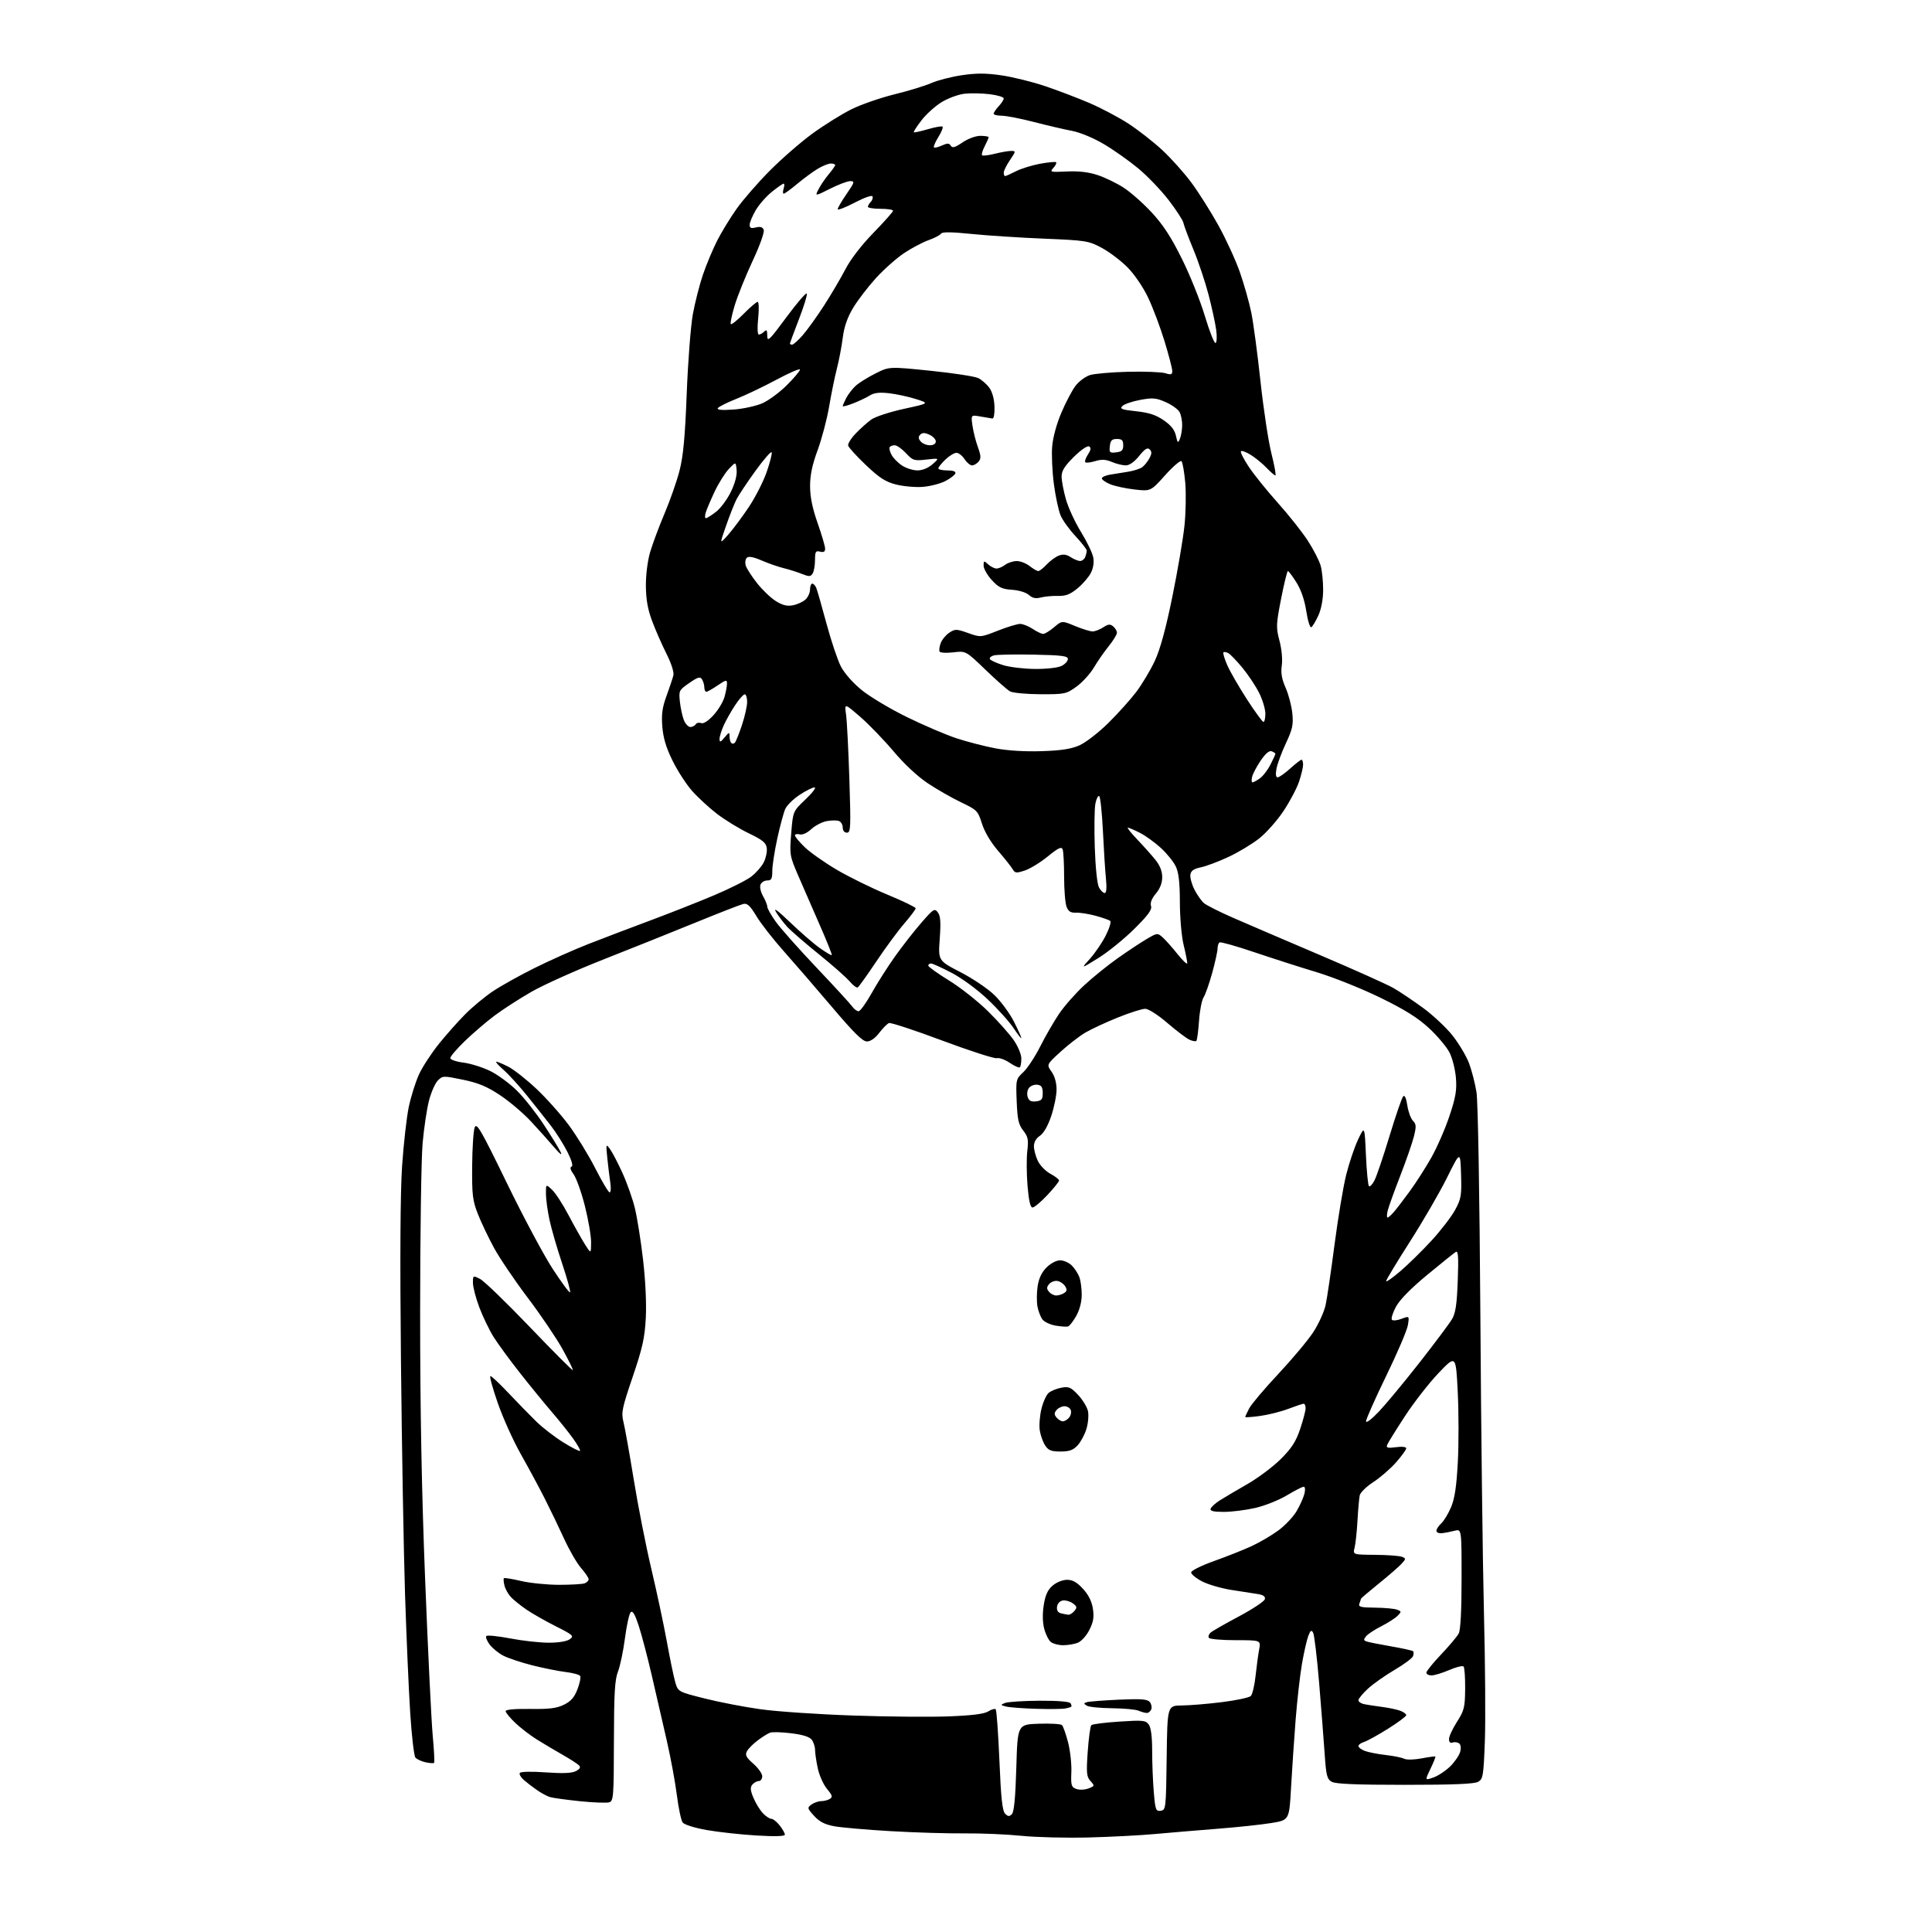 <?xml version="1.0" encoding="UTF-8" standalone="no"?>
<svg 
  version="1.1" 
  xmlns="http://www.w3.org/2000/svg" 
  xmlns:xlink="http://www.w3.org/1999/xlink" 
  xmlns:svg="http://www.w3.org/2000/svg"
  xmlns:rdf="http://www.w3.org/1999/02/22-rdf-syntax-ns#"
  xmlns:cc="http://creativecommons.org/ns#"
  xmlns:dc="http://purl.org/dc/elements/1.1/"
  viewBox="0 0 768 768"
  width="768"
  height="768"
>
<style>svg {background-color: white; }</style>"
<path stroke="none" fill="black" fill-rule="evenodd" d="M432.50,730.43C423.70,730.65 411.77,730.35 406.00,729.76C400.23,729.17 390.10,728.74 383.50,728.80C376.90,728.87 363.71,728.47 354.18,727.92C344.65,727.37 334.53,726.49 331.68,725.97C327.85,725.26 325.75,724.18 323.62,721.84C320.88,718.83 320.83,718.60 322.56,717.33C323.56,716.60 325.31,715.99 326.44,715.98C327.57,715.98 329.14,715.57 329.91,715.07C331.07,714.34 330.86,713.63 328.75,711.12C327.34,709.44 325.69,705.77 325.09,702.98C324.49,700.19 324.00,696.88 324.00,695.64C324.00,694.40 323.42,692.59 322.71,691.62C321.84,690.42 319.23,689.59 314.58,689.01C310.82,688.54 307.01,688.43 306.12,688.76C305.23,689.08 303.02,690.47 301.20,691.83C299.39,693.19 297.46,695.14 296.92,696.15C296.12,697.65 296.59,698.58 299.46,701.10C301.41,702.81 303.00,705.06 303.00,706.10C303.00,707.15 302.38,708.00 301.62,708.00C300.86,708.00 299.72,708.64 299.07,709.41C298.17,710.51 298.26,711.69 299.50,714.65C300.38,716.75 302.05,719.49 303.22,720.74C304.39,721.98 305.91,723.00 306.60,723.00C307.29,723.00 308.79,724.19 309.93,725.63C311.07,727.08 312.00,728.73 312.00,729.29C312.00,729.96 308.15,730.08 300.75,729.64C294.56,729.27 285.68,728.30 281.00,727.48C276.07,726.61 272.03,725.34 271.37,724.46C270.75,723.63 269.71,718.73 269.06,713.57C268.41,708.41 266.60,698.64 265.04,691.85C263.48,685.06 260.80,673.42 259.09,666.00C257.37,658.58 255.02,649.65 253.87,646.16C252.38,641.66 251.47,640.13 250.71,640.89C250.12,641.48 249.09,646.13 248.43,651.23C247.76,656.33 246.51,662.30 245.65,664.50C244.39,667.72 244.08,673.14 244.04,692.18C244.00,714.20 243.87,715.91 242.18,716.44C241.18,716.76 235.89,716.56 230.43,716.00C224.97,715.43 219.61,714.69 218.52,714.34C217.43,714.00 215.18,712.78 213.52,711.63C211.86,710.48 209.50,708.67 208.28,707.62C207.06,706.57 206.32,705.29 206.63,704.78C206.97,704.24 211.23,704.14 216.95,704.55C223.85,705.03 227.35,704.88 228.95,704.03C230.60,703.15 230.91,702.51 230.12,701.72C229.51,701.11 226.60,699.24 223.65,697.56C220.69,695.88 216.11,693.15 213.45,691.50C210.80,689.85 206.91,686.87 204.82,684.87C202.72,682.87 201.00,680.77 201.00,680.21C201.00,679.57 204.66,679.24 210.75,679.33C218.38,679.44 221.30,679.07 224.20,677.64C226.96,676.29 228.33,674.71 229.56,671.49C230.47,669.10 230.95,666.73 230.63,666.22C230.32,665.70 227.68,664.99 224.78,664.64C221.88,664.28 215.90,663.08 211.50,661.97C207.11,660.85 201.96,659.14 200.06,658.15C198.16,657.17 195.72,655.16 194.62,653.70C193.53,652.23 192.95,650.72 193.34,650.33C193.73,649.94 198.01,650.38 202.86,651.31C207.71,652.24 214.59,653.00 218.15,653.00C222.08,653.00 225.36,652.46 226.51,651.61C228.26,650.33 227.84,649.95 220.95,646.48C216.85,644.42 211.58,641.42 209.23,639.81C206.89,638.20 204.11,635.96 203.07,634.84C202.02,633.72 200.88,631.67 200.53,630.28C200.19,628.90 200.08,627.58 200.31,627.36C200.53,627.14 203.59,627.63 207.11,628.46C210.62,629.29 217.40,629.98 222.17,629.99C226.94,629.99 231.55,629.73 232.42,629.39C233.29,629.06 234.00,628.33 234.00,627.78C234.00,627.22 232.66,625.24 231.02,623.37C229.38,621.51 226.35,616.27 224.27,611.74C222.20,607.21 218.67,599.90 216.44,595.50C214.21,591.10 209.96,583.23 207.01,578.00C204.05,572.77 199.94,563.66 197.88,557.75C195.82,551.84 194.50,547.00 194.95,547.00C195.40,547.00 198.63,550.04 202.13,553.75C205.63,557.46 210.59,562.54 213.14,565.04C215.69,567.54 220.56,571.29 223.96,573.39C227.35,575.49 230.33,577.00 230.57,576.76C230.82,576.52 229.60,574.34 227.86,571.91C226.13,569.48 222.38,564.80 219.54,561.50C216.70,558.20 211.00,551.23 206.87,546.00C202.75,540.77 197.95,534.24 196.22,531.47C194.49,528.71 191.94,523.41 190.54,519.70C189.14,515.99 188.00,511.60 188.00,509.95C188.00,506.96 188.01,506.96 190.89,508.44C192.47,509.26 201.33,517.82 210.56,527.46C219.79,537.10 227.50,544.83 227.69,544.64C227.88,544.46 226.04,540.70 223.61,536.30C221.18,531.91 214.96,522.73 209.80,515.90C204.65,509.08 198.59,500.12 196.35,496.00C194.11,491.88 191.22,485.80 189.93,482.50C187.87,477.23 187.60,474.92 187.69,463.50C187.74,456.35 188.20,449.45 188.70,448.17C189.48,446.15 191.18,449.10 201.43,470.17C207.93,483.55 216.14,498.94 219.68,504.36C223.21,509.79 226.33,514.00 226.61,513.72C226.89,513.44 225.48,508.33 223.49,502.36C221.49,496.39 219.22,488.57 218.45,485.00C217.67,481.43 217.03,476.73 217.02,474.58C217.00,470.65 217.00,470.65 219.46,472.96C220.81,474.23 223.72,478.70 225.92,482.89C228.13,487.07 231.06,492.30 232.43,494.50C234.94,498.50 234.94,498.50 234.97,493.88C234.99,491.34 233.87,484.81 232.50,479.38C231.12,473.95 229.11,468.30 228.02,466.82C226.76,465.11 226.45,464.02 227.18,463.77C227.90,463.53 227.33,461.45 225.58,457.95C224.07,454.95 221.11,450.25 218.99,447.50C216.86,444.75 212.58,439.35 209.48,435.50C206.37,431.65 202.18,427.05 200.16,425.29C198.15,423.52 196.86,422.06 197.29,422.04C197.72,422.02 199.86,422.91 202.05,424.02C204.23,425.14 209.23,429.07 213.17,432.77C217.11,436.47 222.91,442.95 226.05,447.18C229.19,451.40 233.95,459.16 236.63,464.42C239.31,469.68 241.88,473.99 242.34,474.00C242.80,474.00 242.92,472.31 242.62,470.25C242.31,468.19 241.78,463.80 241.43,460.50C240.83,454.71 240.87,454.58 242.49,456.79C243.41,458.04 245.64,462.32 247.44,466.29C249.25,470.25 251.47,476.55 252.38,480.29C253.29,484.02 254.76,493.24 255.63,500.79C256.59,509.05 257.02,518.27 256.71,524.00C256.29,531.85 255.38,535.91 251.50,547.33C247.23,559.91 246.90,561.55 247.85,565.33C248.43,567.63 250.26,577.91 251.93,588.18C253.59,598.46 256.74,614.44 258.92,623.68C261.11,632.93 263.87,645.90 265.07,652.50C266.27,659.10 267.75,666.30 268.37,668.50C269.50,672.50 269.50,672.50 280.16,675.18C286.02,676.66 296.05,678.59 302.44,679.47C308.84,680.36 325.19,681.47 338.78,681.94C352.38,682.42 369.57,682.58 377.00,682.29C386.39,681.94 391.21,681.33 392.84,680.31C394.12,679.50 395.46,679.13 395.81,679.48C396.16,679.83 396.82,688.98 397.28,699.81C397.90,714.75 398.45,719.85 399.54,720.96C400.70,722.13 401.23,722.17 402.24,721.16C403.11,720.29 403.65,714.60 404.00,702.70C404.50,685.50 404.50,685.50 412.91,685.21C417.53,685.05 421.69,685.29 422.16,685.76C422.63,686.23 423.71,689.28 424.56,692.55C425.41,695.82 426.01,701.16 425.88,704.41C425.66,709.69 425.87,710.41 427.83,711.13C429.06,711.59 431.17,711.50 432.64,710.95C435.18,709.98 435.21,709.88 433.48,707.98C431.92,706.26 431.79,704.81 432.39,696.27C432.77,690.91 433.41,686.19 433.82,685.78C434.23,685.37 439.23,684.73 444.93,684.36C454.32,683.74 455.42,683.85 456.65,685.53C457.54,686.75 458.00,690.34 458.00,696.04C458.00,700.80 458.29,708.16 458.65,712.40C459.25,719.48 459.47,720.08 461.40,719.80C463.45,719.51 463.51,718.96 463.77,698.75C464.04,678.00 464.04,678.00 469.77,677.95C472.92,677.93 480.13,677.33 485.78,676.62C491.44,675.92 496.58,674.82 497.22,674.18C497.86,673.54 498.71,669.95 499.11,666.20C499.51,662.45 500.15,657.72 500.53,655.69C501.22,652.00 501.22,652.00 491.17,652.00C485.64,652.00 480.86,651.58 480.54,651.06C480.22,650.54 480.53,649.61 481.23,648.99C481.93,648.37 487.00,645.46 492.50,642.54C498.00,639.61 502.64,636.52 502.81,635.67C503.03,634.58 502.13,633.97 499.81,633.63C497.99,633.36 493.23,632.62 489.23,631.98C485.23,631.33 480.05,629.80 477.73,628.57C475.40,627.34 473.50,625.76 473.50,625.06C473.50,624.36 477.58,622.33 482.57,620.55C487.56,618.77 494.25,616.12 497.43,614.66C500.61,613.20 505.42,610.39 508.12,608.41C510.82,606.43 514.12,602.94 515.45,600.65C516.78,598.37 518.17,595.26 518.54,593.75C518.93,592.15 518.80,591.00 518.23,591.00C517.69,591.00 514.67,592.55 511.53,594.44C508.38,596.33 502.73,598.58 498.96,599.44C495.19,600.30 489.57,601.00 486.47,601.00C482.41,601.00 480.95,600.65 481.24,599.75C481.47,599.06 483.06,597.60 484.78,596.50C486.50,595.40 491.41,592.49 495.70,590.04C499.99,587.59 506.01,583.09 509.08,580.04C513.44,575.71 515.13,573.10 516.83,568.06C518.02,564.51 519.00,560.80 519.00,559.81C519.00,558.81 518.66,558.00 518.25,558.00C517.84,558.00 515.10,558.91 512.18,560.02C509.25,561.14 504.19,562.41 500.93,562.86C497.67,563.30 495.00,563.50 495.00,563.28C495.00,563.07 495.70,561.54 496.56,559.88C497.42,558.22 502.63,552.05 508.13,546.18C513.64,540.30 519.89,532.84 522.03,529.58C524.16,526.32 526.38,521.44 526.96,518.73C527.54,516.03 529.14,505.19 530.51,494.65C531.89,484.12 533.96,471.68 535.13,467.00C536.30,462.32 538.42,456.02 539.85,453.00C542.46,447.50 542.46,447.50 542.98,459.17C543.27,465.59 543.80,471.14 544.18,471.51C544.55,471.88 545.54,470.86 546.38,469.23C547.22,467.61 549.92,459.63 552.38,451.51C554.84,443.39 557.28,436.32 557.80,435.80C558.40,435.20 559.00,436.53 559.43,439.41C559.81,441.92 560.82,444.67 561.67,445.53C562.99,446.84 563.04,447.78 562.04,451.79C561.39,454.38 558.93,461.45 556.58,467.50C554.23,473.55 552.00,479.74 551.63,481.25C551.26,482.76 551.24,484.00 551.57,484.00C551.91,484.00 553.05,482.99 554.11,481.75C555.18,480.51 558.02,476.80 560.43,473.50C562.85,470.20 566.67,464.23 568.93,460.24C571.19,456.25 574.44,448.83 576.14,443.75C578.67,436.19 579.15,433.41 578.75,428.47C578.48,425.16 577.34,420.62 576.20,418.39C575.06,416.16 571.40,411.81 568.07,408.72C563.61,404.59 558.50,401.39 548.75,396.62C541.46,393.05 530.10,388.50 523.50,386.50C516.90,384.51 505.68,380.90 498.56,378.50C491.44,376.09 485.25,374.35 484.81,374.62C484.36,374.89 484.00,375.99 484.00,377.05C484.00,378.11 483.05,382.46 481.88,386.71C480.71,390.96 479.17,395.35 478.44,396.47C477.72,397.59 476.90,401.81 476.63,405.85C476.35,409.90 475.87,413.46 475.57,413.77C475.26,414.07 473.99,413.84 472.75,413.26C471.51,412.67 467.57,409.68 464.00,406.61C460.29,403.43 456.53,401.02 455.24,401.01C453.99,401.01 449.11,402.56 444.39,404.46C439.68,406.36 433.88,409.05 431.50,410.44C429.13,411.83 424.67,415.27 421.60,418.08C416.00,423.20 416.00,423.20 418.00,426.00C419.25,427.76 420.00,430.41 420.00,433.08C420.00,435.44 419.04,440.19 417.88,443.65C416.55,447.58 414.86,450.51 413.38,451.49C411.89,452.46 411.00,454.01 411.00,455.62C411.00,457.04 411.70,459.67 412.55,461.47C413.41,463.27 415.66,465.58 417.55,466.60C419.45,467.62 421.00,468.82 421.00,469.27C421.00,469.72 418.91,472.32 416.36,475.04C413.81,477.77 411.15,480.00 410.45,480.00C409.58,480.00 408.96,477.32 408.46,471.40C408.07,466.68 408.03,460.43 408.37,457.53C408.90,453.02 408.66,451.84 406.74,449.40C404.89,447.05 404.44,445.03 404.15,437.77C403.81,429.12 403.85,428.95 406.78,426.20C408.42,424.67 411.45,420.06 413.52,415.96C415.58,411.86 418.97,406.00 421.04,402.95C423.11,399.89 427.60,394.80 431.02,391.64C434.44,388.47 440.45,383.62 444.37,380.86C448.29,378.09 453.43,374.69 455.79,373.30C460.00,370.81 460.12,370.80 462.19,372.63C463.34,373.66 466.02,376.68 468.15,379.34C470.27,382.00 471.98,383.58 471.96,382.84C471.94,382.10 471.28,378.80 470.48,375.50C469.68,372.19 469.02,364.64 469.02,358.65C469.00,350.82 468.56,346.87 467.40,344.44C466.53,342.59 463.87,339.29 461.50,337.11C459.14,334.93 455.37,332.21 453.14,331.07C450.91,329.93 448.74,329.00 448.33,329.00C447.91,329.00 449.62,331.14 452.11,333.75C454.61,336.36 457.85,340.00 459.32,341.83C461.09,344.02 462.00,346.35 462.00,348.68C462.00,351.00 461.13,353.24 459.47,355.22C457.82,357.18 457.15,358.90 457.55,360.15C458.01,361.61 456.40,363.81 450.83,369.32C446.80,373.31 440.38,378.51 436.56,380.87C429.61,385.17 429.61,385.17 433.27,381.12C435.28,378.89 438.11,374.75 439.54,371.91C440.98,369.08 441.78,366.45 441.33,366.07C440.87,365.70 438.25,364.78 435.50,364.03C432.75,363.29 429.24,362.73 427.71,362.80C425.59,362.90 424.69,362.32 423.96,360.40C423.43,359.01 423.00,353.66 423.00,348.52C423.00,343.37 422.74,338.48 422.42,337.64C421.95,336.44 420.70,337.04 416.51,340.45C413.58,342.83 409.48,345.35 407.39,346.04C404.00,347.15 403.47,347.10 402.54,345.51C401.97,344.52 399.36,341.24 396.75,338.21C393.84,334.83 391.36,330.65 390.34,327.39C388.73,322.32 388.39,321.96 382.08,318.95C378.46,317.22 372.51,313.82 368.85,311.39C364.79,308.70 359.48,303.75 355.22,298.69C351.38,294.14 345.42,287.96 341.96,284.96C335.67,279.52 335.67,279.52 336.32,284.01C336.67,286.48 337.26,298.06 337.64,309.75C338.26,329.15 338.17,331.00 336.66,331.00C335.66,331.00 335.00,330.19 335.00,328.97C335.00,327.85 334.32,326.68 333.49,326.36C332.66,326.04 330.47,326.06 328.61,326.41C326.76,326.76 324.00,328.20 322.48,329.60C320.82,331.14 318.98,331.97 317.86,331.67C316.84,331.41 316.00,331.60 316.00,332.09C316.00,332.59 317.74,334.69 319.87,336.75C322.00,338.81 327.73,342.85 332.61,345.73C337.49,348.61 346.55,353.06 352.74,355.62C358.94,358.19 364.00,360.63 364.00,361.06C364.00,361.49 361.94,364.24 359.42,367.17C356.89,370.10 351.90,376.89 348.31,382.26C344.72,387.62 341.42,392.24 340.98,392.51C340.54,392.78 339.10,391.72 337.77,390.14C336.45,388.57 330.90,383.67 325.43,379.26C319.97,374.85 314.32,369.94 312.88,368.37C311.44,366.79 309.45,364.15 308.46,362.50C307.30,360.57 309.31,362.05 314.08,366.63C318.16,370.56 323.48,375.17 325.91,376.89C328.34,378.61 330.47,379.87 330.65,379.68C330.83,379.50 328.72,374.21 325.96,367.93C323.19,361.64 319.33,352.79 317.38,348.25C313.91,340.21 313.84,339.78 314.52,331.25C315.22,322.50 315.22,322.50 320.23,317.75C322.98,315.14 324.58,313.00 323.79,313.00C322.99,313.00 320.32,314.34 317.84,315.98C315.36,317.62 312.81,320.12 312.17,321.54C311.52,322.95 310.10,328.23 309.00,333.26C307.90,338.29 307.00,344.11 307.00,346.20C307.00,349.35 306.65,350.00 304.97,350.00C303.85,350.00 302.65,350.75 302.30,351.67C301.94,352.59 302.41,354.65 303.33,356.25C304.25,357.85 305.00,359.72 305.00,360.41C305.00,361.09 306.50,363.76 308.34,366.34C310.17,368.92 317.48,377.16 324.58,384.64C331.68,392.13 338.08,399.10 338.80,400.13C339.52,401.16 340.65,401.99 341.31,401.98C341.96,401.96 344.30,398.73 346.50,394.78C348.70,390.83 352.90,384.25 355.82,380.14C358.75,376.03 363.46,370.01 366.29,366.76C371.06,361.27 371.52,360.99 372.80,362.68C373.86,364.07 374.04,366.57 373.56,373.19C372.94,381.87 372.94,381.87 381.84,386.47C386.81,389.04 392.82,393.11 395.44,395.70C398.03,398.25 401.46,402.95 403.07,406.14C404.68,409.33 406.00,412.26 406.00,412.64C406.00,413.03 404.64,411.29 402.97,408.77C401.31,406.26 396.70,401.12 392.72,397.35C388.59,393.43 382.45,388.90 378.35,386.75C374.42,384.69 370.71,383.00 370.10,383.00C369.50,383.00 369.00,383.38 369.00,383.85C369.00,384.31 372.71,386.97 377.25,389.76C381.79,392.55 388.77,398.06 392.76,402.00C396.75,405.94 401.37,411.13 403.01,413.52C404.65,415.91 406.00,419.17 406.00,420.76C406.00,422.36 405.74,423.93 405.42,424.25C405.10,424.57 403.30,423.78 401.42,422.51C399.54,421.23 397.21,420.39 396.25,420.64C395.29,420.89 385.54,417.74 374.58,413.65C363.62,409.55 354.09,406.41 353.38,406.68C352.68,406.95 350.93,408.71 349.50,410.59C347.88,412.72 346.04,414.00 344.61,414.00C342.90,414.00 339.37,410.51 330.68,400.25C324.27,392.69 315.62,382.68 311.46,378.00C307.29,373.32 302.45,367.11 300.69,364.19C298.21,360.06 297.06,358.98 295.50,359.33C294.40,359.58 285.85,362.91 276.50,366.73C267.15,370.55 250.63,377.17 239.78,381.44C228.93,385.71 216.11,391.47 211.28,394.24C206.45,397.01 199.80,401.30 196.50,403.79C193.20,406.27 187.91,410.81 184.75,413.87C181.59,416.93 179.00,419.96 179.00,420.59C179.00,421.23 181.34,422.04 184.25,422.41C187.14,422.78 191.96,424.30 194.96,425.79C197.97,427.28 202.74,430.81 205.57,433.63C208.40,436.45 213.19,442.52 216.21,447.13C219.23,451.73 222.23,456.62 222.88,458.00C223.61,459.53 222.59,458.77 220.28,456.05C218.20,453.61 214.04,448.96 211.03,445.74C208.03,442.51 202.52,437.84 198.79,435.36C193.56,431.89 190.18,430.48 184.01,429.20C176.22,427.59 175.96,427.60 174.05,429.52C172.97,430.61 171.39,434.20 170.53,437.50C169.67,440.80 168.53,448.45 167.99,454.50C167.46,460.55 167.01,490.70 167.01,521.50C167.00,560.32 167.62,593.15 169.02,628.50C170.13,656.55 171.48,684.19 172.01,689.93C172.55,695.66 172.79,700.54 172.56,700.77C172.33,701.00 170.79,700.89 169.14,700.53C167.49,700.17 165.69,699.33 165.13,698.66C164.58,698.00 163.65,690.04 163.07,680.98C162.48,671.91 161.56,650.72 161.01,633.88C160.47,617.04 159.74,575.41 159.39,541.38C158.97,500.51 159.12,474.06 159.84,463.48C160.44,454.67 161.64,444.10 162.50,439.99C163.37,435.88 165.19,430.08 166.56,427.10C167.92,424.11 171.52,418.61 174.54,414.86C177.57,411.11 182.30,405.79 185.06,403.04C187.81,400.28 192.64,396.28 195.78,394.15C198.93,392.01 206.45,387.81 212.50,384.80C218.55,381.79 228.22,377.48 234.00,375.22C239.78,372.96 250.80,368.77 258.50,365.90C266.20,363.03 277.60,358.53 283.84,355.90C290.07,353.26 296.71,349.93 298.59,348.50C300.47,347.07 302.70,344.54 303.56,342.88C304.42,341.22 304.98,338.67 304.81,337.21C304.55,335.02 303.29,333.97 297.62,331.23C293.83,329.41 288.14,325.92 284.97,323.48C281.80,321.04 277.35,316.93 275.07,314.34C272.79,311.76 269.32,306.39 267.36,302.41C264.80,297.23 263.64,293.38 263.28,288.84C262.89,283.88 263.27,281.20 265.00,276.50C266.21,273.20 267.42,269.55 267.69,268.40C267.97,267.19 266.81,263.59 264.95,259.91C263.18,256.40 260.63,250.60 259.28,247.01C257.51,242.33 256.80,238.39 256.75,233.00C256.71,228.60 257.41,223.02 258.43,219.50C259.40,216.20 261.98,209.29 264.16,204.14C266.35,198.99 269.03,191.34 270.11,187.14C271.60,181.37 272.31,173.85 272.98,156.50C273.47,143.85 274.56,129.68 275.40,125.00C276.25,120.33 278.05,113.23 279.42,109.22C280.78,105.22 283.32,99.15 285.05,95.72C286.79,92.30 290.28,86.58 292.82,83.00C295.35,79.42 301.27,72.62 305.96,67.89C310.66,63.15 318.32,56.48 323.00,53.07C327.68,49.67 334.65,45.32 338.50,43.42C342.35,41.52 350.06,38.85 355.63,37.48C361.20,36.12 367.77,34.10 370.24,33.01C372.70,31.92 378.15,30.52 382.34,29.90C388.10,29.04 391.94,29.05 398.09,29.95C402.57,30.61 410.34,32.52 415.36,34.21C420.39,35.90 428.32,38.92 433.00,40.92C437.68,42.93 444.65,46.61 448.50,49.10C452.35,51.60 458.39,56.31 461.92,59.57C465.45,62.83 470.69,68.68 473.57,72.57C476.45,76.45 481.29,84.10 484.32,89.57C487.35,95.03 491.19,103.40 492.86,108.17C494.52,112.93 496.56,120.13 497.39,124.17C498.22,128.20 499.87,140.50 501.05,151.50C502.24,162.50 504.20,175.44 505.41,180.25C506.62,185.06 507.33,189.00 506.99,189.00C506.65,189.00 505.05,187.62 503.44,185.93C501.82,184.24 499.01,181.94 497.20,180.82C495.38,179.69 493.63,179.04 493.30,179.37C492.97,179.70 494.37,182.49 496.41,185.56C498.45,188.64 503.66,195.10 507.98,199.92C512.30,204.74 517.67,211.52 519.91,214.98C522.15,218.45 524.44,222.91 524.99,224.89C525.54,226.88 525.98,231.20 525.97,234.50C525.96,238.20 525.24,242.08 524.08,244.63C523.05,246.90 521.79,249.01 521.27,249.33C520.76,249.65 519.86,246.78 519.27,242.96C518.57,238.46 517.18,234.42 515.34,231.51C513.78,229.03 512.26,227.00 511.96,227.00C511.66,227.00 510.45,231.95 509.26,238.00C507.26,248.27 507.21,249.39 508.62,254.75C509.50,258.11 509.88,262.18 509.53,264.55C509.10,267.50 509.51,269.90 511.05,273.38C512.21,276.00 513.41,280.56 513.71,283.50C514.18,288.06 513.81,289.80 511.17,295.45C509.47,299.08 507.79,303.61 507.43,305.53C507.00,307.79 507.16,309.00 507.89,309.00C508.50,309.00 510.74,307.43 512.87,305.50C515.00,303.58 517.03,302.00 517.37,302.00C517.72,302.00 518.00,302.88 518.00,303.97C518.00,305.05 517.28,308.08 516.39,310.72C515.51,313.35 512.75,318.57 510.26,322.33C507.78,326.08 503.44,330.99 500.62,333.24C497.80,335.48 492.26,338.82 488.31,340.66C484.35,342.50 479.40,344.36 477.31,344.79C474.50,345.38 473.42,346.14 473.19,347.71C473.02,348.89 473.76,351.57 474.83,353.67C475.91,355.78 477.62,358.20 478.64,359.05C479.66,359.89 484.77,362.47 490.00,364.76C495.23,367.05 510.74,373.71 524.47,379.55C538.21,385.40 551.48,391.35 553.97,392.79C556.46,394.22 561.75,397.78 565.73,400.69C569.70,403.60 575.00,408.57 577.49,411.74C579.98,414.91 582.90,419.83 583.97,422.67C585.04,425.52 586.37,430.69 586.93,434.17C587.52,437.87 588.16,474.81 588.47,523.00C588.75,568.38 589.40,621.70 589.90,641.50C590.40,661.30 590.56,684.16 590.25,692.30C589.73,705.95 589.52,707.19 587.59,708.30C586.11,709.15 577.68,709.50 558.50,709.50C539.08,709.50 530.90,709.16 529.37,708.28C527.51,707.21 527.16,705.82 526.58,697.28C526.21,691.90 525.22,679.18 524.38,669.02C523.53,658.86 522.46,649.86 521.99,649.02C521.31,647.80 520.92,648.07 520.06,650.35C519.46,651.91 518.34,656.86 517.56,661.35C516.78,665.83 515.65,675.80 515.04,683.50C514.44,691.20 513.62,703.35 513.22,710.50C512.50,723.50 512.50,723.50 505.50,724.66C501.65,725.30 491.98,726.34 484.00,726.96C476.02,727.59 464.77,728.53 459.00,729.06C453.23,729.59 441.30,730.21 432.50,730.43zM569.77,706.59C571.63,705.95 574.64,703.96 576.48,702.17C578.31,700.37 580.10,697.73 580.46,696.30C580.87,694.68 580.65,693.40 579.90,692.94C579.23,692.52 578.08,692.42 577.34,692.70C576.51,693.02 576.00,692.49 576.00,691.30C576.00,690.25 577.43,687.17 579.17,684.45C582.04,679.97 582.35,678.73 582.42,671.33C582.46,666.84 582.18,662.84 581.78,662.45C581.38,662.05 578.83,662.69 576.10,663.86C573.36,665.04 570.20,666.00 569.06,666.00C567.93,666.00 567.00,665.51 567.00,664.91C567.00,664.32 569.64,661.05 572.87,657.66C576.09,654.27 579.24,650.52 579.87,649.32C580.60,647.90 581.00,640.17 581.00,627.46C581.00,607.78 581.00,607.78 578.25,608.49C576.74,608.88 574.49,609.32 573.25,609.46C572.01,609.61 571.00,609.18 571.00,608.52C571.00,607.85 571.86,606.53 572.91,605.58C573.96,604.63 575.71,601.75 576.80,599.18C578.26,595.74 578.98,590.99 579.50,581.32C579.89,574.07 579.88,561.49 579.48,553.36C578.74,538.58 578.74,538.58 571.85,545.80C568.07,549.77 562.04,557.50 558.47,562.98C554.89,568.46 551.71,573.59 551.41,574.38C550.96,575.55 551.64,575.72 554.93,575.28C557.32,574.96 559.00,575.15 559.00,575.73C559.00,576.27 557.18,578.79 554.95,581.32C552.72,583.85 548.66,587.37 545.92,589.15C543.18,590.92 540.75,593.30 540.51,594.44C540.27,595.57 539.87,600.10 539.62,604.50C539.37,608.90 538.85,613.74 538.47,615.25C537.77,618.00 537.77,618.00 546.63,618.07C551.51,618.11 556.30,618.46 557.28,618.85C558.96,619.51 558.95,619.68 557.04,621.73C555.92,622.93 551.86,626.45 548.00,629.57C544.15,632.68 541.00,635.36 541.00,635.53C541.00,635.70 540.73,636.55 540.39,637.42C539.88,638.76 540.82,639.01 546.64,639.07C550.41,639.11 554.34,639.47 555.37,639.88C557.15,640.57 557.16,640.70 555.51,642.35C554.56,643.30 551.66,645.15 549.08,646.46C546.49,647.77 543.79,649.55 543.07,650.41C542.00,651.70 542.02,652.07 543.14,652.48C543.89,652.76 548.26,653.64 552.85,654.43C557.45,655.22 561.44,656.11 561.73,656.39C562.01,656.68 561.99,657.57 561.69,658.38C561.38,659.18 558.06,661.64 554.31,663.84C550.57,666.04 545.81,669.40 543.75,671.30C541.69,673.21 540.00,675.26 540.00,675.87C540.00,676.47 541.01,677.17 542.25,677.43C543.49,677.68 546.71,678.18 549.41,678.53C552.11,678.88 555.37,679.57 556.66,680.06C557.95,680.55 559.00,681.33 559.00,681.80C559.00,682.27 555.74,684.70 551.75,687.21C547.76,689.71 543.49,692.07 542.25,692.45C541.01,692.83 540.00,693.57 540.00,694.09C540.00,694.62 541.15,695.49 542.56,696.02C543.97,696.56 547.68,697.28 550.81,697.64C553.94,697.99 557.25,698.66 558.17,699.13C559.11,699.61 562.11,699.55 565.08,698.99C567.96,698.44 570.44,698.11 570.59,698.25C570.73,698.40 569.85,700.60 568.63,703.14C566.40,707.76 566.40,707.76 569.77,706.59zM455.78,680.93C455.08,680.89 453.60,680.47 452.50,680.00C451.40,679.53 446.68,679.10 442.00,679.05C437.32,679.01 432.84,678.55 432.03,678.04C430.73,677.22 430.73,677.05 432.03,676.64C432.84,676.38 438.53,675.93 444.69,675.65C453.58,675.25 456.12,675.44 457.05,676.56C457.70,677.34 457.96,678.66 457.64,679.49C457.32,680.32 456.49,680.97 455.78,680.93zM423.50,679.15C422.40,679.37 417.23,679.43 412.00,679.28C406.77,679.13 401.38,678.73 400.00,678.39C397.65,677.81 397.62,677.72 399.50,676.96C400.60,676.51 406.76,676.11 413.19,676.07C420.47,676.03 425.13,676.40 425.54,677.07C425.90,677.65 426.04,678.27 425.85,678.44C425.66,678.61 424.60,678.93 423.50,679.15zM422.63,654.00C420.84,654.00 418.65,653.44 417.76,652.75C416.87,652.06 415.67,649.69 415.10,647.48C414.43,644.95 414.36,641.46 414.91,638.03C415.54,634.04 416.47,631.99 418.44,630.30C419.97,628.98 422.42,628.00 424.17,628.00C426.40,628.00 428.12,628.97 430.51,631.59C432.72,633.99 434.01,636.60 434.45,639.52C434.96,642.89 434.63,644.80 433.01,647.98C431.84,650.28 429.81,652.50 428.39,653.04C427.01,653.57 424.41,654.00 422.63,654.00zM424.63,641.88C425.25,641.95 426.36,641.28 427.09,640.39C428.23,639.02 428.13,638.57 426.47,637.35C425.39,636.57 423.61,636.05 422.51,636.21C421.33,636.38 420.37,637.40 420.19,638.67C419.99,640.08 420.51,640.99 421.69,641.30C422.69,641.56 424.01,641.82 424.63,641.88zM421.57,577.00C417.90,577.00 416.75,576.55 415.48,574.61C414.61,573.29 413.65,570.62 413.34,568.68C413.02,566.74 413.30,562.91 413.96,560.16C414.62,557.41 415.91,554.51 416.83,553.72C417.75,552.92 420.02,551.99 421.88,551.64C424.84,551.08 425.67,551.43 428.55,554.48C430.35,556.40 432.12,559.29 432.48,560.91C432.83,562.52 432.57,565.70 431.89,567.96C431.22,570.22 429.63,573.18 428.38,574.54C426.60,576.46 425.09,577.00 421.57,577.00zM548.29,560.96C551.15,557.91 558.42,549.13 564.43,541.46C570.44,533.78 576.18,526.10 577.19,524.40C578.61,522.00 579.13,518.54 579.48,509.11C579.83,499.69 579.66,497.08 578.72,497.65C578.05,498.05 572.93,502.16 567.33,506.79C560.69,512.29 556.37,516.71 554.86,519.55C553.60,521.94 552.90,524.23 553.32,524.65C553.74,525.07 555.47,524.89 557.16,524.24C560.25,523.08 560.25,523.08 559.65,526.79C559.32,528.83 555.43,537.92 551.01,547.00C546.59,556.08 543.00,564.17 543.03,565.00C543.05,565.85 545.33,564.10 548.29,560.96zM422.50,565.00C423.19,565.00 424.31,564.33 424.99,563.51C425.67,562.69 425.96,561.34 425.64,560.51C425.32,559.68 424.20,559.00 423.15,559.00C422.10,559.00 420.68,559.67 420.00,560.50C419.01,561.70 419.01,562.30 420.00,563.50C420.68,564.33 421.81,565.00 422.50,565.00zM424.59,527.27C423.99,527.47 421.74,527.32 419.58,526.95C417.43,526.57 415.07,525.45 414.34,524.46C413.62,523.46 412.74,521.15 412.40,519.32C412.06,517.49 412.09,513.89 412.47,511.33C412.95,508.17 414.08,505.76 416.01,503.84C417.66,502.19 419.93,501.00 421.42,501.00C422.84,501.00 424.92,501.92 426.04,503.04C427.16,504.16 428.51,506.22 429.04,507.61C429.57,508.99 430.00,512.18 430.00,514.68C430.00,517.49 429.17,520.70 427.84,523.07C426.65,525.18 425.19,527.07 424.59,527.27zM419.87,514.98C420.77,514.98 422.18,514.54 423.00,514.01C424.16,513.27 424.25,512.65 423.40,511.28C422.79,510.30 421.40,509.37 420.31,509.20C419.22,509.04 417.75,509.60 417.04,510.45C416.01,511.69 416.01,512.30 417.00,513.50C417.68,514.33 418.98,514.99 419.87,514.98zM556.63,505.34C559.73,502.69 565.29,497.24 568.99,493.23C572.69,489.21 576.93,483.71 578.40,481.01C580.84,476.52 581.05,475.28 580.79,466.80C580.50,457.50 580.50,457.50 575.23,468.11C572.34,473.94 565.70,485.39 560.48,493.55C555.27,501.71 551.00,508.78 551.00,509.27C551.00,509.76 553.54,507.99 556.63,505.34zM411.84,437.81C414.06,437.55 414.50,437.01 414.50,434.50C414.50,432.22 414.00,431.43 412.41,431.20C411.26,431.04 409.76,431.58 409.08,432.40C408.38,433.25 408.13,434.82 408.50,436.01C409.00,437.58 409.85,438.04 411.84,437.81zM439.13,355.00C439.83,355.00 440.00,353.00 439.63,349.25C439.31,346.09 438.77,337.53 438.42,330.24C438.06,322.95 437.40,316.75 436.94,316.46C436.48,316.18 435.80,317.57 435.42,319.55C435.05,321.53 434.95,329.31 435.19,336.83C435.45,344.80 436.15,351.44 436.85,352.75C437.52,353.99 438.55,355.00 439.13,355.00zM497.87,311.00C498.25,311.00 499.56,310.30 500.79,309.43C502.02,308.57 503.92,306.12 505.01,303.97C506.11,301.83 507.00,299.88 507.00,299.65C507.00,299.41 506.33,298.96 505.52,298.65C504.55,298.27 503.06,299.53 501.18,302.29C499.60,304.61 498.06,307.51 497.75,308.75C497.44,309.99 497.49,311.00 497.87,311.00zM414.06,298.60C421.85,298.35 425.81,297.74 429.12,296.27C431.59,295.18 436.76,291.18 440.59,287.39C444.43,283.60 449.44,278.02 451.73,274.99C454.01,271.95 457.30,266.44 459.04,262.74C461.19,258.14 463.40,250.06 466.02,237.25C468.12,226.94 470.30,214.22 470.84,209.00C471.39,203.78 471.52,196.04 471.15,191.81C470.77,187.58 470.10,183.77 469.66,183.33C469.23,182.90 466.30,185.41 463.15,188.92C457.42,195.31 457.42,195.31 451.00,194.58C447.47,194.18 443.10,193.23 441.29,192.48C439.48,191.72 438.00,190.68 438.00,190.16C438.00,189.65 439.46,188.98 441.25,188.68C443.04,188.38 446.30,187.85 448.50,187.51C450.70,187.16 453.21,186.34 454.09,185.69C454.96,185.04 456.24,183.44 456.93,182.14C457.88,180.35 457.91,179.51 457.02,178.64C456.14,177.78 455.11,178.42 452.83,181.25C450.93,183.61 448.96,185.00 447.52,185.00C446.26,185.00 443.77,184.39 441.98,183.63C439.54,182.61 437.90,182.53 435.37,183.30C433.52,183.87 431.74,184.07 431.42,183.75C431.10,183.43 431.58,182.05 432.47,180.68C433.66,178.88 433.79,177.99 432.96,177.47C432.29,177.06 429.76,178.78 426.90,181.59C423.22,185.23 422.00,187.16 422.00,189.40C422.00,191.03 422.76,195.08 423.69,198.40C424.62,201.72 427.32,207.57 429.68,211.41C432.05,215.24 434.25,219.81 434.58,221.57C434.96,223.58 434.60,225.88 433.61,227.79C432.75,229.46 430.36,232.21 428.30,233.90C425.41,236.29 423.65,236.96 420.53,236.89C418.31,236.83 415.25,237.11 413.71,237.52C411.70,238.04 410.40,237.77 409.01,236.51C407.91,235.51 405.05,234.64 402.30,234.45C398.29,234.18 396.97,233.54 394.25,230.58C392.46,228.63 391.00,226.05 391.00,224.86C391.00,222.82 391.11,222.79 392.83,224.35C393.83,225.26 395.32,226.00 396.14,226.00C396.95,226.00 398.49,225.34 399.56,224.53C400.63,223.72 402.68,223.05 404.12,223.03C405.55,223.01 407.87,223.90 409.27,225.00C410.67,226.10 412.23,227.00 412.73,227.00C413.24,227.00 414.74,225.83 416.08,224.39C417.41,222.96 419.57,221.37 420.88,220.87C422.60,220.20 423.92,220.37 425.60,221.47C426.88,222.31 428.57,223.00 429.36,223.00C430.14,223.00 431.06,222.29 431.39,221.42C431.73,220.55 432.00,219.40 432.00,218.88C432.00,218.35 429.98,215.76 427.52,213.12C425.05,210.49 422.38,206.76 421.58,204.84C420.78,202.93 419.59,197.36 418.94,192.48C418.29,187.59 417.98,180.87 418.25,177.55C418.54,173.93 420.01,168.50 421.92,164.03C423.67,159.92 426.20,155.12 427.54,153.36C428.88,151.60 431.45,149.69 433.24,149.11C435.03,148.54 441.90,147.94 448.50,147.78C455.10,147.63 461.74,147.89 463.25,148.36C465.53,149.07 466.00,148.92 466.00,147.47C466.00,146.51 464.61,141.17 462.91,135.61C461.21,130.05 458.28,122.26 456.40,118.31C454.45,114.19 450.95,109.05 448.24,106.31C445.63,103.66 441.02,100.17 438.00,98.55C432.72,95.72 431.80,95.57 415.00,94.87C405.38,94.48 392.38,93.63 386.11,92.99C378.14,92.18 374.53,92.15 374.07,92.88C373.71,93.47 371.51,94.61 369.18,95.44C366.85,96.26 362.48,98.57 359.47,100.56C356.46,102.56 351.41,107.03 348.25,110.49C345.09,113.96 341.00,119.29 339.16,122.34C336.85,126.18 335.57,129.84 335.02,134.20C334.58,137.66 333.53,143.20 332.68,146.50C331.83,149.80 330.44,156.60 329.59,161.62C328.74,166.64 326.68,174.43 325.02,178.94C322.85,184.83 322.01,188.88 322.02,193.32C322.03,197.58 322.97,202.13 325.02,207.95C326.66,212.60 328.00,217.17 328.00,218.11C328.00,219.32 327.42,219.66 326.00,219.29C324.26,218.83 324.00,219.26 323.98,222.63C323.98,224.76 323.55,227.17 323.03,227.99C322.23,229.26 321.62,229.28 318.79,228.15C316.98,227.42 313.74,226.39 311.59,225.87C309.44,225.35 305.48,223.97 302.79,222.81C299.38,221.35 297.57,221.03 296.85,221.75C296.27,222.33 296.10,223.74 296.47,224.89C296.83,226.04 298.86,229.18 300.98,231.86C303.10,234.54 306.47,237.75 308.47,238.98C311.14,240.63 312.94,241.06 315.24,240.60C316.96,240.26 319.19,239.24 320.18,238.33C321.18,237.43 322.00,235.63 322.00,234.35C322.00,233.06 322.40,232.00 322.89,232.00C323.38,232.00 324.11,232.79 324.50,233.75C324.89,234.71 326.71,241.09 328.55,247.92C330.40,254.75 332.96,262.40 334.26,264.92C335.65,267.61 339.06,271.49 342.56,274.33C345.83,276.99 353.90,281.81 360.50,285.04C367.10,288.28 375.94,292.06 380.16,293.46C384.37,294.85 391.34,296.65 395.66,297.47C400.56,298.40 407.46,298.82 414.06,298.60zM292.10,295.27C292.51,294.85 293.78,291.70 294.92,288.28C296.06,284.86 297.00,280.70 297.00,279.03C297.00,277.36 296.57,276.00 296.05,276.00C295.52,276.00 293.82,277.91 292.27,280.25C290.72,282.59 288.67,286.20 287.72,288.28C286.78,290.37 286.01,292.84 286.03,293.78C286.06,295.20 286.42,295.08 288.03,293.14C289.84,290.97 290.00,290.94 290.00,292.72C290.00,293.79 290.31,294.97 290.68,295.35C291.06,295.73 291.70,295.69 292.10,295.27zM274.42,289.00C275.22,289.00 276.18,288.52 276.54,287.93C276.91,287.34 277.88,287.12 278.71,287.44C279.65,287.80 281.49,286.62 283.62,284.30C285.49,282.26 287.46,278.99 288.00,277.04C288.55,275.09 288.99,272.70 288.99,271.71C289.00,270.13 288.57,270.22 285.27,272.46C283.22,273.86 281.19,275.00 280.77,275.00C280.35,275.00 279.99,274.21 279.98,273.25C279.98,272.29 279.56,270.85 279.06,270.06C278.31,268.87 277.43,269.12 273.97,271.52C269.91,274.33 269.80,274.56 270.27,278.96C270.54,281.46 271.25,284.74 271.85,286.25C272.46,287.76 273.61,289.00 274.42,289.00zM502.25,286.99C502.66,286.99 503.00,285.51 503.00,283.70C503.00,281.88 501.89,278.17 500.53,275.45C499.17,272.73 496.19,268.25 493.92,265.50C491.65,262.75 489.13,260.12 488.32,259.66C487.51,259.20 486.62,259.05 486.34,259.33C486.06,259.60 486.76,261.93 487.89,264.49C489.02,267.05 492.55,273.15 495.72,278.06C498.90,282.96 501.84,286.98 502.25,286.99zM413.60,275.97C408.04,275.95 402.60,275.44 401.50,274.83C400.40,274.22 396.00,270.34 391.72,266.22C383.95,258.73 383.95,258.73 379.00,259.31C376.28,259.64 373.81,259.51 373.52,259.03C373.23,258.56 373.42,257.03 373.95,255.64C374.48,254.24 376.02,252.38 377.38,251.49C379.67,249.99 380.22,250.00 384.82,251.63C389.79,253.40 389.80,253.40 396.67,250.70C400.45,249.21 404.44,248.00 405.52,248.01C406.61,248.01 408.85,248.91 410.50,250.00C412.15,251.09 414.03,251.99 414.67,251.99C415.32,252.00 417.27,250.81 419.00,249.35C422.15,246.69 422.15,246.69 427.35,248.85C430.20,250.03 433.33,251.00 434.30,251.00C435.28,251.00 437.18,250.27 438.54,249.38C440.53,248.08 441.30,248.00 442.51,249.00C443.33,249.69 444.00,250.82 444.00,251.53C444.00,252.23 442.54,254.62 440.75,256.84C438.96,259.06 436.30,262.90 434.83,265.37C433.36,267.85 430.25,271.25 427.93,272.94C423.87,275.88 423.30,276.00 413.60,275.97zM411.50,265.92C416.08,265.95 420.57,265.43 422.00,264.71C423.38,264.01 424.50,262.78 424.50,261.97C424.50,260.76 422.09,260.45 411.00,260.23C403.57,260.08 396.47,260.21 395.21,260.51C393.95,260.81 393.18,261.49 393.51,262.01C393.83,262.54 396.21,263.62 398.80,264.41C401.38,265.21 407.10,265.89 411.50,265.92zM289.52,212.50C291.46,210.30 295.14,205.35 297.71,201.50C300.27,197.65 303.44,191.43 304.75,187.68C306.05,183.93 306.96,180.38 306.77,179.80C306.57,179.22 303.69,182.52 300.35,187.12C297.01,191.73 293.60,196.85 292.76,198.50C291.93,200.15 290.06,204.88 288.62,209.00C286.00,216.50 286.00,216.50 289.52,212.50zM280.59,206.00C280.99,206.00 282.78,204.88 284.58,203.51C286.37,202.14 289.04,198.58 290.49,195.60C292.18,192.16 293.02,188.97 292.82,186.85C292.50,183.50 292.50,183.50 289.71,186.44C288.18,188.05 285.64,192.10 284.07,195.44C282.50,198.77 280.91,202.51 280.54,203.75C280.17,204.99 280.19,206.00 280.59,206.00zM366.81,193.54C363.89,193.76 359.13,193.34 356.23,192.61C352.01,191.54 349.62,190.01 344.23,184.89C340.53,181.37 337.35,177.89 337.16,177.14C336.97,176.40 338.32,174.22 340.16,172.31C342.00,170.39 344.78,167.90 346.34,166.78C347.91,165.65 353.76,163.74 359.34,162.52C369.50,160.32 369.50,160.32 364.00,158.60C360.98,157.65 356.15,156.62 353.28,156.30C349.59,155.90 347.40,156.15 345.78,157.19C344.53,157.99 341.59,159.40 339.25,160.31C336.91,161.23 335.00,161.74 335.00,161.44C335.00,161.14 335.63,159.69 336.40,158.20C337.18,156.72 338.87,154.54 340.15,153.36C341.44,152.18 344.98,149.98 348.00,148.46C353.50,145.70 353.50,145.70 369.95,147.39C379.00,148.32 387.51,149.63 388.86,150.29C390.21,150.96 392.18,152.66 393.23,154.09C394.42,155.69 395.22,158.55 395.32,161.59C395.42,164.38 395.07,166.44 394.50,166.37C393.95,166.30 391.80,165.94 389.73,165.57C385.96,164.90 385.96,164.90 386.57,169.20C386.91,171.57 387.88,175.41 388.73,177.74C389.97,181.16 390.02,182.27 389.01,183.49C388.32,184.32 387.15,185.00 386.40,185.00C385.66,185.00 384.31,183.88 383.41,182.50C382.51,181.12 381.06,180.00 380.19,180.00C379.32,180.00 377.35,181.21 375.80,182.69C374.26,184.16 373.00,185.74 373.00,186.19C373.00,186.63 374.61,187.00 376.58,187.00C378.90,187.00 380.03,187.42 379.77,188.18C379.56,188.83 377.75,190.21 375.75,191.25C373.76,192.28 369.73,193.31 366.81,193.54zM364.69,186.99C366.67,187.00 368.96,186.06 370.69,184.54C373.50,182.09 373.50,182.09 368.28,182.68C363.37,183.24 362.88,183.08 360.13,180.14C358.52,178.41 356.50,177.00 355.66,177.00C354.81,177.00 353.91,177.34 353.65,177.76C353.39,178.18 353.73,179.56 354.41,180.82C355.08,182.09 356.95,183.99 358.57,185.05C360.18,186.12 362.94,186.99 364.69,186.99zM443.68,179.82C445.94,179.56 446.50,179.00 446.50,177.00C446.50,175.00 446.00,174.50 444.00,174.50C442.00,174.50 441.44,175.06 441.18,177.32C440.88,179.89 441.11,180.12 443.68,179.82zM369.62,177.00C371.08,177.00 372.00,176.41 372.00,175.48C372.00,174.64 370.86,173.44 369.47,172.81C367.59,171.95 366.66,171.94 365.82,172.78C364.97,173.63 365.01,174.31 365.96,175.46C366.67,176.31 368.31,177.00 369.62,177.00zM469.01,174.50C469.48,173.40 469.89,171.01 469.93,169.18C469.97,167.36 469.51,164.96 468.91,163.84C468.32,162.72 465.84,160.93 463.41,159.86C459.57,158.16 458.24,158.04 453.27,158.96C450.13,159.54 446.94,160.63 446.19,161.38C445.03,162.54 445.87,162.86 451.63,163.48C456.69,164.02 459.51,164.94 462.59,167.06C465.49,169.06 466.95,170.90 467.45,173.21C468.08,176.11 468.27,176.26 469.01,174.50zM291.62,162.80C295.42,162.52 300.58,161.40 303.08,160.29C305.58,159.18 309.96,155.94 312.81,153.09C315.67,150.24 318.00,147.46 318.00,146.92C318.00,146.37 313.84,148.16 308.75,150.89C303.66,153.62 296.46,157.06 292.74,158.54C289.02,160.01 285.69,161.69 285.34,162.25C284.91,162.95 286.99,163.13 291.62,162.80zM314.90,137.00C315.39,137.00 317.27,135.32 319.07,133.27C320.87,131.21 324.68,125.92 327.53,121.52C330.37,117.11 334.22,110.58 336.08,107.00C338.14,103.04 342.50,97.38 347.23,92.53C351.50,88.14 355.00,84.20 355.00,83.78C355.00,83.35 352.75,83.00 350.00,83.00C347.25,83.00 345.00,82.64 345.00,82.20C345.00,81.76 345.50,80.90 346.11,80.29C346.72,79.68 347.06,78.69 346.86,78.10C346.65,77.47 343.71,78.48 339.75,80.55C336.04,82.49 333.00,83.66 333.00,83.15C333.00,82.64 334.58,79.92 336.52,77.11C339.73,72.44 339.86,72.00 337.99,72.00C336.86,72.00 333.24,73.37 329.93,75.04C323.91,78.07 323.91,78.07 325.42,75.16C326.25,73.55 328.07,70.88 329.46,69.23C330.86,67.57 332.00,65.94 332.00,65.61C332.00,65.27 331.21,65.00 330.25,65.00C329.29,65.01 326.93,65.96 325.00,67.13C323.07,68.30 319.41,71.00 316.86,73.13C314.31,75.26 311.92,77.00 311.54,77.00C311.17,77.00 311.15,76.10 311.50,75.00C311.85,73.90 311.85,73.00 311.51,73.00C311.16,73.00 309.06,74.46 306.84,76.25C304.61,78.04 301.71,81.34 300.40,83.59C299.08,85.84 298.00,88.43 298.00,89.36C298.00,90.65 298.58,90.89 300.49,90.41C302.26,89.97 303.16,90.25 303.59,91.39C303.94,92.29 302.04,97.62 299.17,103.74C296.41,109.66 293.20,117.61 292.06,121.40C290.91,125.20 290.21,128.55 290.51,128.84C290.81,129.14 293.13,127.27 295.68,124.69C298.22,122.11 300.70,120.00 301.18,120.00C301.66,120.00 301.76,122.92 301.39,126.50C300.99,130.35 301.11,133.00 301.66,133.00C302.18,133.00 303.14,132.46 303.80,131.80C304.73,130.87 305.00,131.25 305.00,133.51C305.00,136.07 305.92,135.18 312.68,126.01C316.91,120.29 320.53,116.10 320.74,116.71C320.94,117.31 319.50,121.95 317.55,127.00C315.60,132.06 314.00,136.38 314.00,136.60C314.00,136.82 314.40,137.00 314.90,137.00zM483.22,136.36C483.70,136.07 483.81,133.73 483.46,131.16C483.12,128.60 481.76,122.34 480.44,117.25C479.12,112.17 476.42,104.07 474.42,99.25C472.43,94.44 470.63,89.65 470.43,88.61C470.23,87.57 467.61,83.52 464.61,79.61C461.61,75.70 456.18,70.03 452.54,67.00C448.91,63.98 442.72,59.60 438.80,57.29C434.65,54.83 429.34,52.63 426.09,52.01C423.01,51.43 416.19,49.84 410.92,48.47C405.65,47.11 399.91,46.00 398.17,46.00C396.43,46.00 395.00,45.63 395.00,45.19C395.00,44.74 395.90,43.41 397.00,42.23C398.10,41.05 399.00,39.65 399.00,39.11C399.00,38.58 396.50,37.83 393.44,37.45C390.38,37.07 385.86,36.98 383.40,37.26C380.93,37.54 376.81,39.06 374.24,40.65C371.67,42.24 368.07,45.50 366.25,47.90C364.42,50.30 363.07,52.40 363.25,52.58C363.43,52.76 365.95,52.21 368.86,51.36C371.76,50.51 374.39,50.05 374.68,50.35C374.98,50.65 374.23,52.52 373.00,54.50C371.77,56.48 370.99,58.32 371.26,58.59C371.52,58.86 372.96,58.52 374.44,57.84C376.62,56.85 377.30,56.87 377.95,57.92C378.58,58.94 379.62,58.65 382.61,56.62C384.83,55.11 387.86,54.00 389.73,54.00C391.53,54.00 393.00,54.25 393.00,54.55C393.00,54.85 392.29,56.47 391.43,58.14C390.56,59.82 390.09,61.43 390.39,61.72C390.68,62.02 392.94,61.75 395.40,61.13C397.87,60.51 400.80,60.00 401.91,60.00C403.87,60.00 403.85,60.13 401.47,63.64C400.11,65.64 399.00,67.89 399.00,68.64C399.00,69.39 399.24,70.00 399.54,70.00C399.84,70.00 401.76,69.14 403.82,68.09C405.88,67.04 410.21,65.69 413.45,65.09C416.69,64.50 419.56,64.23 419.83,64.50C420.10,64.77 419.60,65.78 418.73,66.74C417.22,68.41 417.51,68.48 424.06,68.17C428.73,67.94 432.70,68.40 436.25,69.57C439.14,70.52 443.75,72.73 446.50,74.49C449.25,76.24 454.29,80.66 457.69,84.32C462.25,89.20 465.44,94.06 469.75,102.73C472.98,109.20 477.13,119.54 478.98,125.70C480.83,131.86 482.74,136.66 483.22,136.36z" />

</svg>